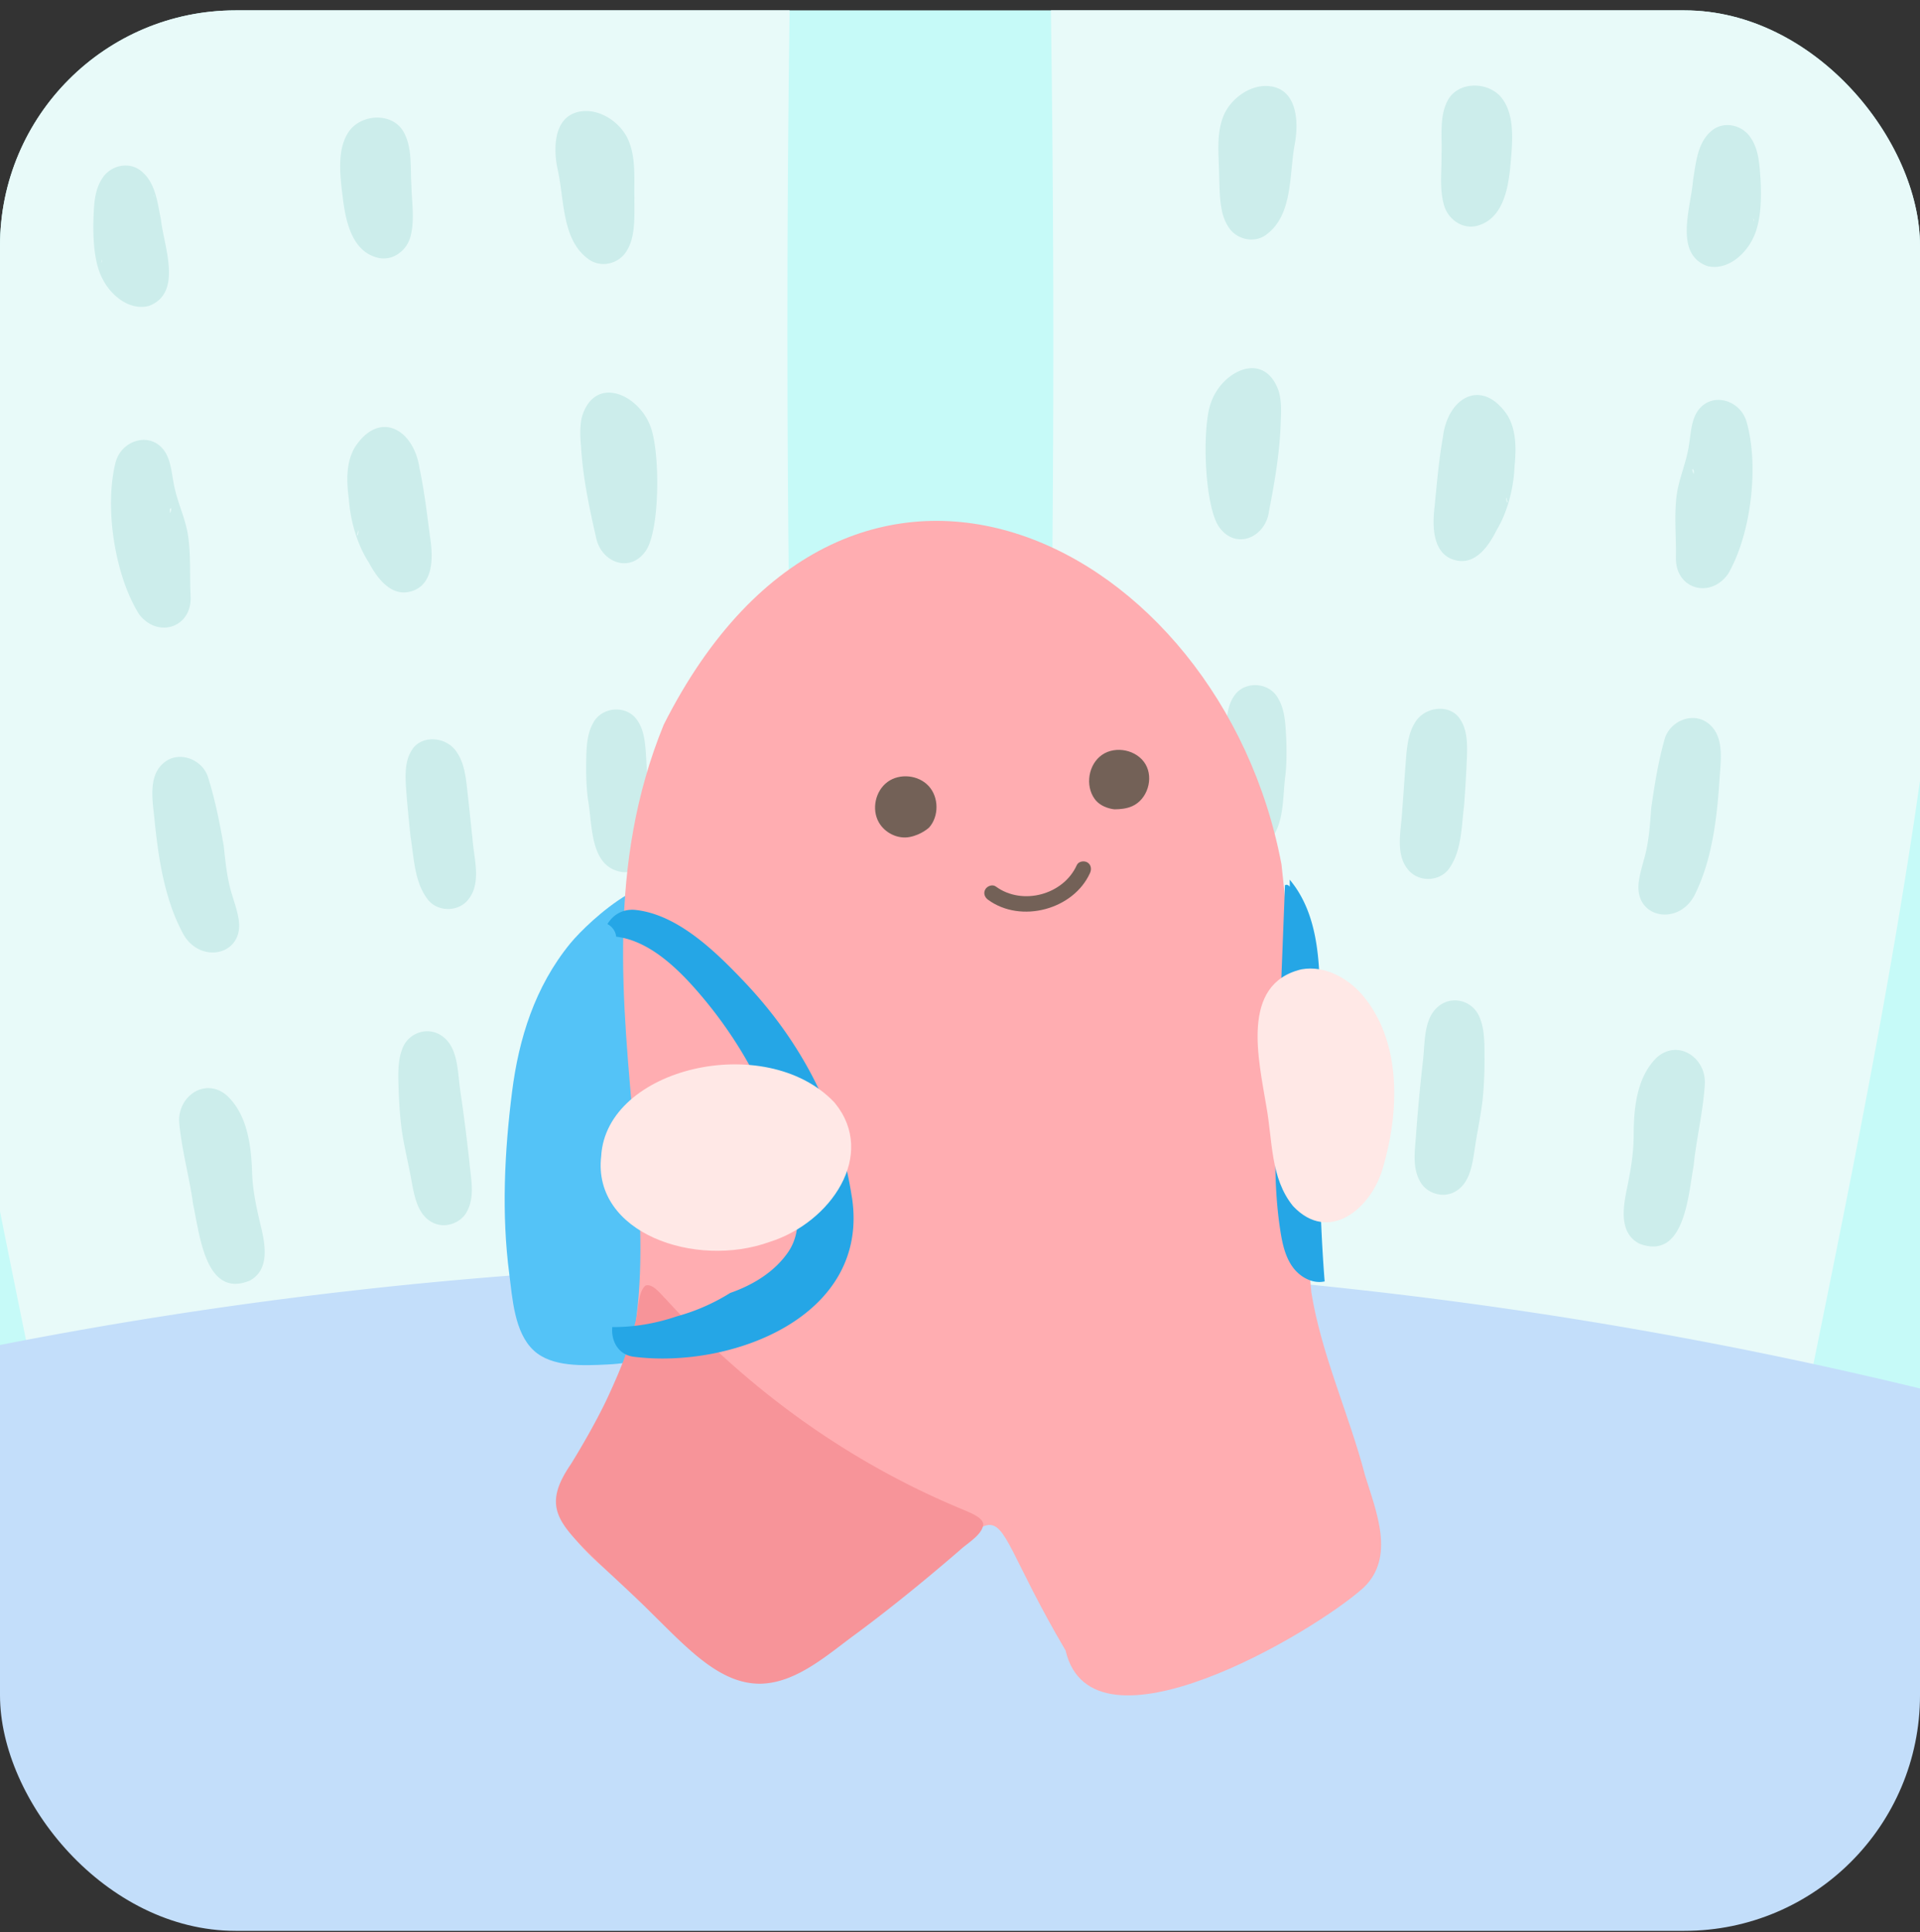 <svg xmlns="http://www.w3.org/2000/svg" width="163" height="164" fill="none"><rect width="100%" height="100%" fill="#333333" stroke="none"/><g clip-path="url(#a)"><path fill="#C6FAF8" d="M169.621-3.814H-7.24v132.721H169.62z"/><path fill="#E8FAF9" d="M67.146-6.328c-.71 40.854-.146 81.732 1.686 122.553-5.986-3.152-13.236-1.225-19.824.307a145.3 145.3 0 0 1-39.182 3.651c-2.038-.088-4.268-.303-5.705-1.744-1.164-1.167-1.542-2.879-1.871-4.492C-5.82 74.302-13.914 33.695-8.114-6.344c.274-1.884.63-3.88 1.897-5.301 1.35-1.51 3.45-2.057 5.418-2.53 16.01-3.846 32.643-7.706 48.783-4.44 4.43.897 8.737 2.321 13.03 3.74 2.149.71 4.401 1.486 5.914 3.168s1.93 4.58.264 6.113M89.125-4.848c.71 40.854.147 81.731-1.685 122.553 5.985-3.152 13.235-1.226 19.824.307a145.3 145.3 0 0 0 39.182 3.651c2.037-.088 4.267-.303 5.705-1.744 1.164-1.167 1.542-2.879 1.871-4.493 8.068-39.645 16.16-80.251 10.36-120.294-.274-1.884-.629-3.879-1.897-5.3-1.35-1.51-3.449-2.058-5.418-2.53-16.01-3.847-32.643-7.707-48.783-4.44-4.43.896-8.737 2.32-13.03 3.739-2.148.71-4.401 1.486-5.914 3.169-1.512 1.682-1.93 4.58-.264 6.112"/><path fill="#CCEDEB" d="M12.649 25.962c2.895-1.102 1.258-5.056 1.014-7.322-.307-1.52-.476-3.201-1.731-4.166-1.057-.809-2.625-.405-3.286.723-.659 1.03-.669 2.312-.714 3.499-.043 1.646.062 3.72.828 5.075.71 1.347 2.24 2.585 3.83 2.207l.056-.016zm.42-9.21c0-.215.069-.345 0 0m-4.404 5.292c-.006.068-.016.185-.059.231-.016-.02.036-.19.056-.244v.013zM32.02 21.861c1.31.359 2.582-.616 2.855-1.89.336-1.357.075-2.876.05-4.294-.102-1.496.094-3.218-.698-4.544-.959-1.588-3.472-1.461-4.541-.06-1.19 1.579-.776 4.079-.552 5.983.252 1.848.793 4.218 2.824 4.789l.058.013zM50.188 22.138c1.033.58 2.392.183 3.002-.821.792-1.23.655-3.012.668-4.496-.042-1.74.177-3.625-.652-5.22-.723-1.316-2.259-2.3-3.723-2.167-2.487.235-2.559 3.084-2.122 5.034.568 2.565.326 6.09 2.775 7.644zm3.445-2.644c.02.395.03.215 0 0M16.18 50.494c-.095-1.715.048-3.355-.229-5.128-.212-1.304-.782-2.514-1.06-3.681-.312-1.138-.29-2.527-.964-3.459-1.226-1.643-3.635-.847-4.118 1.03-.955 3.785-.078 9.562 1.999 12.88 1.6 2.09 4.538 1.122 4.371-1.577v-.065m-1.745-6.954c-.085-.544.255-.538.01 0zM34.938 50.18c1.9-.573 1.828-2.93 1.58-4.556-.263-1.976-.498-3.984-.912-5.93-.499-3.27-3.387-4.923-5.467-1.751-.766 1.268-.73 2.882-.525 4.427.137 1.861.717 3.857 1.689 5.363.71 1.32 1.884 2.944 3.576 2.464l.055-.016zm-4.51-5.163c.02.095-.032.368-.1.43-.02.02-.033-.006-.01-.104.03-.101.062-.228.101-.326zM55.218 36.189c-.975-2.67-4.642-4.405-5.787-.9-.234.85-.176 1.777-.1 2.654.15 2.552.68 5.088 1.248 7.56.371 2.226 2.93 3.233 4.277 1.202 1.196-1.858 1.17-8.368.385-10.458zM15.632 79.407c1.561 2.517 5.274 1.558 4.59-1.591-.111-.63-.336-1.249-.519-1.865-.423-1.343-.56-2.761-.71-4.16-.346-1.978-.737-3.967-1.347-5.874-.495-1.448-2.35-2.19-3.618-1.268-1.506 1.111-1.073 3.25-.91 4.922.333 3.313.857 6.827 2.478 9.777l.036.055zM40.105 71.097c-.163-1.49-.313-2.99-.49-4.525-.114-.945-.296-1.923-.792-2.66-.831-1.415-3.11-1.62-3.908-.166-.542.89-.512 2.063-.447 3.087.101 1.398.241 2.797.388 4.195.297 1.816.316 3.883 1.503 5.37.828.978 2.419 1.004 3.29.075 1.297-1.425.58-3.567.462-5.31zM21.408 99.674c-.065-2.324-.371-5.066-2.17-6.712-1.843-1.565-4.239.124-4.017 2.406.218 2.308.867 4.554 1.177 6.865.547 2.471 1.027 8.033 4.818 6.455 1.718-.949 1.304-3.113.887-4.779-.333-1.415-.623-2.771-.691-4.17v-.065zM39.074 92.558c-.247-1.644-.143-3.896-1.8-4.783-1.215-.636-2.712.007-3.142 1.307-.27.701-.316 1.513-.316 2.273.026 1.603.098 3.204.323 4.782.218 1.392.564 2.742.805 4.13.244 1.301.521 2.898 1.835 3.521.975.479 2.282.065 2.827-.893.746-1.307.375-2.84.24-4.306a164 164 0 0 0-.762-5.96l-.01-.065zM54.856 64.345c-.065-1.118-.143-2.324-.724-3.165-.886-1.405-3.103-1.23-3.814.258-.391.717-.492 1.577-.531 2.389-.05 1.36-.043 2.71.133 4.052.398 2.175.121 5.744 2.934 6.142 2.752.16 2.514-3.257 2.322-5.193-.095-1.49-.235-2.967-.317-4.414v-.065zM145.044 22.604c1.601.323 3.091-.965 3.756-2.334.72-1.382.753-3.455.658-5.098-.085-1.187-.137-2.465-.828-3.472-.701-1.105-2.279-1.458-3.309-.613-1.219 1.007-1.336 2.693-1.591 4.222-.166 2.272-1.672 6.278 1.259 7.286l.055.013zm-.782-9.203c-.079-.342-.01-.215 0 0m4.58 5.128c.02.052.078.225.062.242-.046-.046-.055-.163-.065-.232v-.013zM125.491 19.14c-1.298.4-2.602-.53-2.918-1.797-.378-1.343-.173-2.869-.192-4.29.052-1.5-.202-3.211.544-4.564.906-1.62 3.42-1.575 4.535-.209 1.242 1.539.913 4.049.75 5.963-.19 1.854-.652 4.244-2.664 4.88l-.059.016zM107.394 19.993c2.396-1.636 2.038-5.15 2.52-7.732.372-1.963.206-4.809-2.288-4.959-1.464-.085-2.97.952-3.648 2.292-.776 1.624-.496 3.498-.479 5.239.062 1.483-.017 3.27.818 4.472.642.982 2.015 1.334 3.028.721l.053-.03zm-3.582-2.497c-.023.215-.007.398 0 0M142.28 47.29c-.079 2.702 2.894 3.572 4.423 1.43 1.966-3.387 2.651-9.19 1.568-12.939-.547-1.861-2.979-2.572-4.15-.89-.645.952-.573 2.341-.85 3.489-.238 1.176-.77 2.402-.936 3.713-.218 1.783-.02 3.416-.059 5.134v.062zm1.499-7.072c-.261-.528.075-.548.01 0zM123.577 47.553c1.708.42 2.826-1.242 3.495-2.585.922-1.539 1.437-3.554 1.509-5.418.157-1.552.137-3.166-.671-4.404-2.185-3.1-5.018-1.353-5.409 1.933-.349 1.959-.518 3.974-.714 5.959-.192 1.633-.182 3.99 1.735 4.502zm4.287-5.323c.039.097.078.221.111.322.026.098.016.124-.007.105-.068-.062-.13-.333-.114-.427zM102.785 34.233c.883-2.7 4.492-4.558 5.754-1.092.264.844.234 1.77.189 2.65-.066 2.556-.512 5.109-.995 7.6-.296 2.239-2.82 3.328-4.234 1.342-1.259-1.815-1.451-8.326-.734-10.438l.023-.059zM143.792 76.104c-1.477 2.57-5.219 1.735-4.639-1.437.091-.633.294-1.259.457-1.881.378-1.357.466-2.778.57-4.18.28-1.992.606-3.99 1.151-5.913.446-1.46 2.275-2.27 3.573-1.386 1.542 1.063 1.18 3.211 1.072 4.89-.221 3.322-.629 6.85-2.151 9.855l-.033.055zM119.055 68.616c.114-1.493.212-3 .336-4.538.085-.949.232-1.93.701-2.686.786-1.441 3.051-1.721 3.899-.297.57.87.58 2.044.551 3.071a132 132 0 0 1-.248 4.206c-.235 1.822-.186 3.892-1.323 5.418-.796 1.004-2.383 1.085-3.286.182-1.344-1.379-.698-3.547-.639-5.29l.006-.066zM138.694 96.555c-.013-2.325.202-5.073 1.943-6.781 1.789-1.627 4.238-.017 4.094 2.269-.143 2.314-.714 4.58-.949 6.901-.462 2.487-.759 8.062-4.599 6.615-1.748-.89-1.405-3.068-1.047-4.747.287-1.425.528-2.79.551-4.189v-.065zM120.803 90.031c.195-1.653.013-3.899 1.639-4.841 1.197-.678 2.71-.085 3.185 1.203.294.691.366 1.503.392 2.26.029 1.603.009 3.207-.163 4.788-.17 1.399-.47 2.761-.669 4.153-.202 1.308-.427 2.915-1.718 3.58-.958.512-2.278.14-2.852-.799-.789-1.281-.47-2.826-.385-4.297.15-2.001.342-4.02.564-5.982zM104.085 62.36c.026-1.121.066-2.327.62-3.188.841-1.434 3.061-1.33 3.82.13.414.705.545 1.559.61 2.37.095 1.357.134 2.706 0 4.056-.326 2.184.072 5.744-2.725 6.236-2.745.251-2.621-3.172-2.491-5.111.046-1.493.137-2.97.166-4.42v-.073"/><path fill="#C3DEFA" d="M-3.41 114.843c57.676-11.886 118.733-10.011 175.727 5.395q-1.763 27.308-3.527 54.615-84.553-4.361-169.106-8.727c-2.97-.153-6.223-.417-8.359-2.35-2.458-2.227-2.52-5.797-2.393-8.959a594 594 0 0 1 2.954-39.69"/><path fill="#54C3F7" d="M59.006 77.598c-.055-.088-.114-.167-.173-.248.144-.44.101-.89-.202-1.347-2.4-3.65-8.668 2.178-10.214 4.066-3.018 3.687-4.378 8.117-4.945 12.596-.645 5.096-.903 10.39-.235 15.475.264 2.009.418 4.949 2.074 6.481 1.542 1.428 4.195 1.288 6.259 1.19 4.424-.202 8.15-2.164 8.56-6.435.522-5.405.144-10.996.014-16.404q-.104-4.242-.3-8.48c-.098-2.076.336-5.033-.838-6.898z"/><path fill="#FFADB1" d="M115.886 125.216c-1.365-5.212-3.696-10.2-4.56-15.533-.607-6.758-1.008-13.595-1.115-20.382-.512-5.304-.815-10.628-1.418-15.932-5.171-27.406-36.574-43.266-52.44-11.873-9.755 23.815 5.714 47.469-7.971 63.844-3.508 4.568 5.089 8.727 7.608 12.095 4.2 4.381 8.13 7.707 13.937 2.826 18.722-13.01 11.351-15.742 20.535-.182 2.23 9.61 21.046-1.497 25.288-5.317 2.735-2.589 1.072-6.497.133-9.549z"/><path fill="#FFADB1" d="M84.558 125.526q.26 1.45.577 2.888c.189.861 1.19 1.363 2.005 1.138.886-.244 1.327-1.141 1.138-2.005a85 85 0 0 1-.578-2.888c-.156-.867-1.212-1.356-2.004-1.138-.913.251-1.295 1.135-1.138 2.005"/><path fill="#F79499" d="M54.81 109.109c-.697.567-.547 2.021-.9 3.227-.56 2.286-1.277 4.01-2.334 6.299-.83 1.78-2.158 4.104-3.097 5.613-2.392 3.492-1.238 4.874 1.823 7.893 1.636 1.597 3.296 3.061 4.906 4.668 3.172 3.117 5.91 6.142 9.37 6.096 3.135-.068 5.848-2.617 8.257-4.348 2.954-2.201 5.806-4.532 8.613-6.951.668-.632 1.969-1.343 2.028-2.246-.075-.561-.992-.913-1.562-1.167-6.321-2.588-12.222-6.139-17.513-10.465a74 74 0 0 1-7.87-7.462c-.456-.443-1.072-1.31-1.698-1.164l-.023.01z"/><path fill="#736157" d="M93.562 64.066c1.16-.8 2.967-.418 3.684.795s.16 3-1.131 3.566c-.467.206-.985.261-1.497.264 0 0-1.105-.075-1.688-.883-.825-1.144-.529-2.94.632-3.742M75.352 66.363c1.036-.753 2.63-.59 3.494.359.864.945.88 2.55.036 3.511 0 0-.642.613-1.656.808s-2.11-.348-2.618-1.245c-.632-1.115-.293-2.68.747-3.433zM83.89 76.372c2.767 2.024 7.246.844 8.652-2.286.143-.319.09-.7-.235-.893-.28-.163-.747-.088-.893.235-1.138 2.53-4.63 3.456-6.87 1.816-.283-.209-.726-.05-.892.234-.193.33-.053.685.234.894z"/><path fill="#25A6E6" d="M72.323 101.627c-1.079-7.08-4.3-13.23-9.206-18.374-2.363-2.477-5.555-5.617-9.138-6.02-1.115-.125-1.95.43-2.409 1.196.385.208.691.577.74 1.072 2.963.352 5.5 2.967 7.306 5.112 2.383 2.83 4.453 6.148 5.802 9.6.092.235.118.454.092.653q.158.382.296.769c.568 1.607.992 3.283 1.451 4.922.532 1.895.822 4.056-.378 5.761-1.135 1.62-2.911 2.732-4.887 3.42a17 17 0 0 1-4.54 1.988c-1.761.603-3.606.92-5.474.91-.102 1.144.475 2.344 1.825 2.517 8.245 1.046 20.072-3.371 18.524-13.529zM109.49 74.66c2.478 2.954 2.586 7.162 2.553 11.016-.062 7.7-.192 15.41.414 23.084-1.037.231-2.119-.382-2.732-1.246-.613-.863-.851-1.936-1.017-2.982-.61-3.854-.46-7.785-.31-11.684.232-5.904.46-11.805.692-17.709.208-.156.547.154.41.375"/><path fill="#FFE8E6" d="M110.459 82.279c-5.19 1.261-3.593 7.684-2.954 11.602.535 2.902.336 6.113 2.266 8.483 3.025 3.221 6.64.238 7.625-3.221 1.415-4.773 1.627-10.739-1.741-14.7-1.265-1.453-3.205-2.516-5.141-2.174zM70.784 93.513c-5.806-6.03-19.322-2.908-19.746 4.623-.752 6.513 7.984 9.558 14.305 7.27 5.21-1.644 9.102-7.404 5.549-11.77z"/></g><defs><clipPath id="a"><rect width="163" height="163" y=".88" fill="#fff" rx="20"/></clipPath></defs></svg>